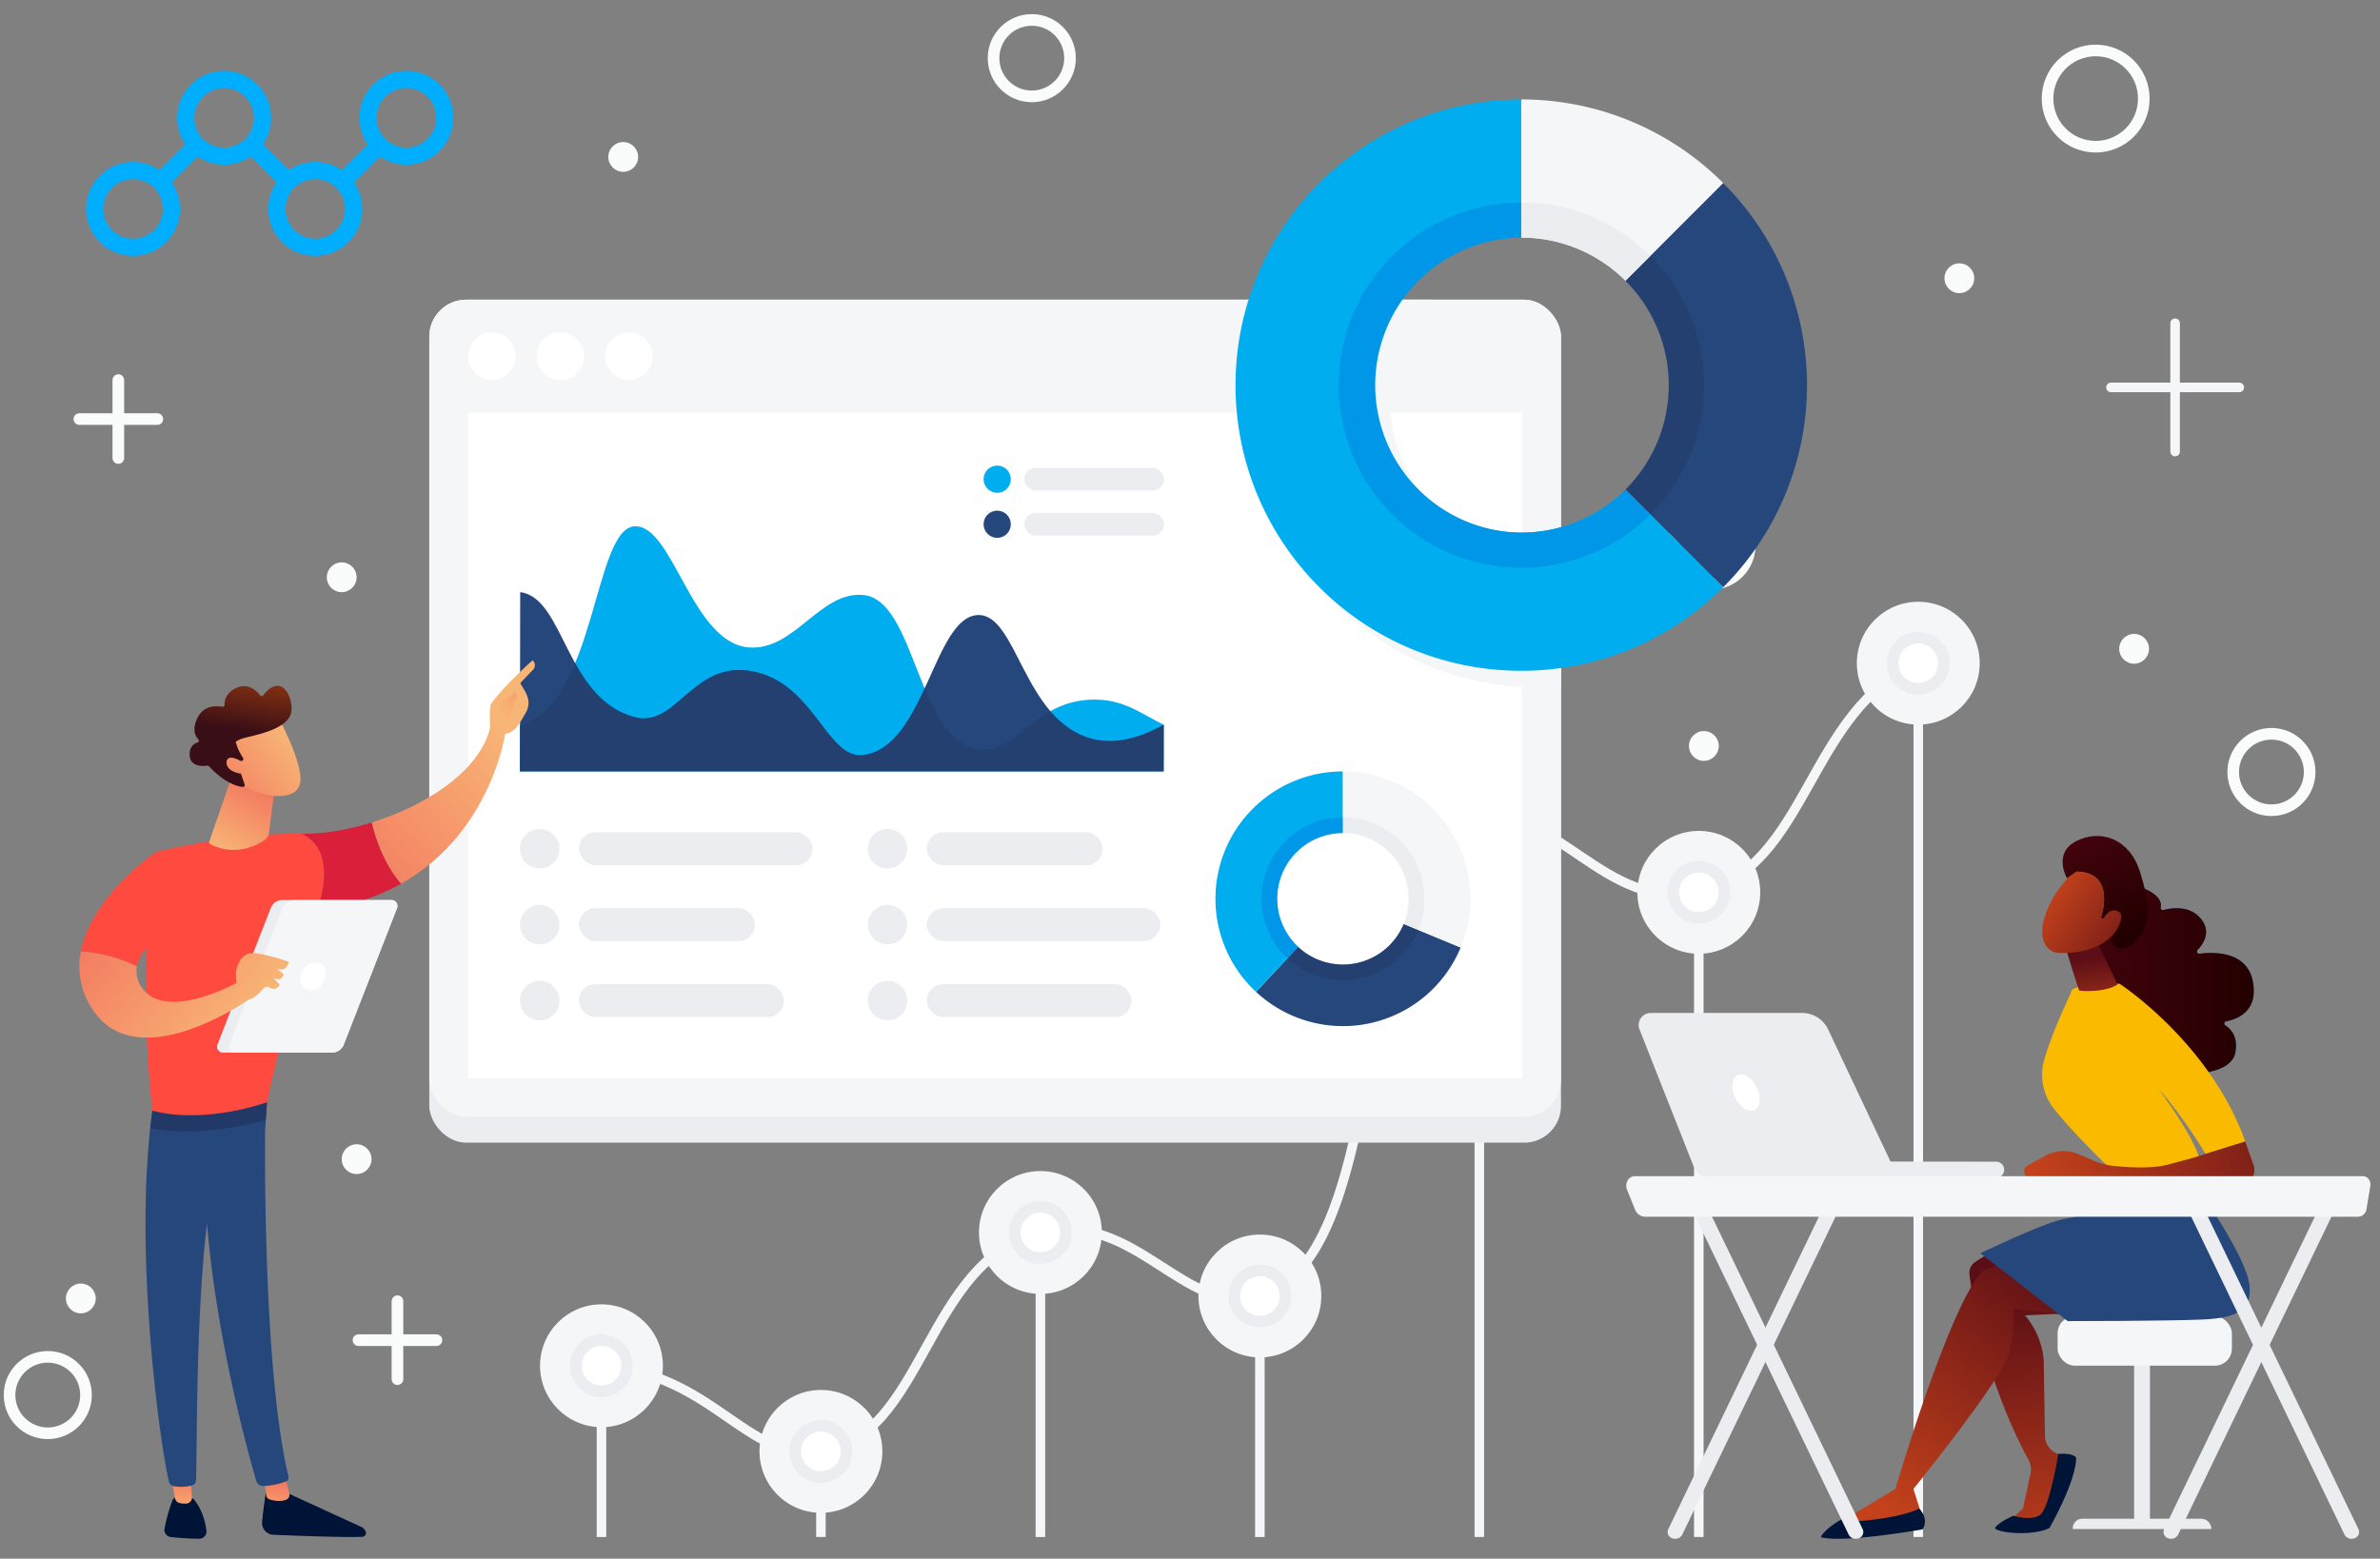 <svg xmlns="http://www.w3.org/2000/svg" xmlns:xlink="http://www.w3.org/1999/xlink" viewBox="0 0 1496 980">
  <rect x="0" y="0" width="1496" height="980" fill="#808080" stroke="none"/>
  <defs>
    <linearGradient id="linear-gradient" x1="620.76" y1="335.66" x2="632.87" y2="323.56" gradientUnits="userSpaceOnUse">
      <stop offset="0" stop-color="#25477b"/>
      <stop offset="1" stop-color="#25477b"/>
    </linearGradient>
    <linearGradient id="linear-gradient-2" x1="-2130.58" y1="956.77" x2="-2132.29" y2="932.37" gradientTransform="matrix(-1, 0, 0, 1, -1958.14, 0)" gradientUnits="userSpaceOnUse">
      <stop offset="0" stop-color="#f8b676"/>
      <stop offset="1" stop-color="#f37960"/>
    </linearGradient>
    <linearGradient id="linear-gradient-3" x1="-2070.5" y1="952.55" x2="-2072.22" y2="928.15" xlink:href="#linear-gradient-2"/>
    <linearGradient id="linear-gradient-4" x1="-2281.37" y1="460.83" x2="-2174.57" y2="555.75" xlink:href="#linear-gradient-2"/>
    <linearGradient id="linear-gradient-5" x1="-2273.91" y1="450.98" x2="-2309.56" y2="410.48" xlink:href="#linear-gradient-2"/>
    <linearGradient id="linear-gradient-6" x1="-2098.26" y1="537.38" x2="-2121.7" y2="495.42" xlink:href="#linear-gradient-2"/>
    <linearGradient id="linear-gradient-7" x1="-2142.15" y1="463.56" x2="-2092.6" y2="502.17" xlink:href="#linear-gradient-2"/>
    <linearGradient id="linear-gradient-8" x1="-2114.97" y1="423.42" x2="-2109.46" y2="459.2" gradientTransform="matrix(-1, 0, 0, 1, -1958.14, 0)" gradientUnits="userSpaceOnUse">
      <stop offset="0" stop-color="#8c3511"/>
      <stop offset="1" stop-color="#3a0e16"/>
    </linearGradient>
    <linearGradient id="linear-gradient-9" x1="-2112.34" y1="648.48" x2="-2018.57" y2="573.69" xlink:href="#linear-gradient-2"/>
    <linearGradient id="linear-gradient-10" x1="1402.38" y1="668.89" x2="1326.42" y2="581.83" gradientUnits="userSpaceOnUse">
      <stop offset="0" stop-color="#0078d3"/>
      <stop offset="1" stop-color="#25477b"/>
    </linearGradient>
    <linearGradient id="linear-gradient-11" x1="1311" y1="616.39" x2="1416.67" y2="616.39" gradientUnits="userSpaceOnUse">
      <stop offset="0" stop-color="#42030c"/>
      <stop offset="1" stop-color="#230000"/>
    </linearGradient>
    <linearGradient id="linear-gradient-12" x1="1293.33" y1="985.87" x2="1273.37" y2="814.26" gradientUnits="userSpaceOnUse">
      <stop offset="0" stop-color="#c3421b"/>
      <stop offset="1" stop-color="#5c0e16"/>
    </linearGradient>
    <linearGradient id="linear-gradient-13" x1="1177.76" y1="942.82" x2="1290.19" y2="793.28" xlink:href="#linear-gradient-12"/>
    <linearGradient id="linear-gradient-14" x1="1321.4" y1="650.33" x2="1313.93" y2="602.43" xlink:href="#linear-gradient-12"/>
    <linearGradient id="linear-gradient-15" x1="1309.68" y1="528.35" x2="1344.02" y2="584.88" xlink:href="#linear-gradient-11"/>
    <linearGradient id="linear-gradient-16" x1="1278.73" y1="742.06" x2="1491.18" y2="724.23" xlink:href="#linear-gradient-12"/>
    <linearGradient id="linear-gradient-17" x1="1286.89" y1="563.54" x2="1350.79" y2="606.94" xlink:href="#linear-gradient-12"/>
  </defs>
  <g style="isolation: isolate">
    <g id="Layer_1" data-name="Layer 1">
      <g>
        <path d="M378.07,858.68c70.86,5.24,90.71,60.44,138,53.84,65.39-9.14,65.42-120.24,138-137.63,59.87-14.35,90.58,54,137.95,39.92,86.41-25.66,53.21-273.43,138-297.81,47-13.54,78,56.85,137.95,44,68.59-14.67,68.28-115.47,138-144.07" fill="none" stroke="#f4f6f7" stroke-miterlimit="10" stroke-width="6"/>
        <circle cx="1427.76" cy="485.38" r="24.03" fill="none" stroke="#fafbfb" stroke-linecap="round" stroke-linejoin="round" stroke-width="7.31"/>
        <circle cx="648.55" cy="36.56" r="24.03" fill="none" stroke="#fafbfb" stroke-linecap="round" stroke-linejoin="round" stroke-width="7.31"/>
        <circle cx="1317.28" cy="61.98" r="30.26" fill="none" stroke="#fafbfb" stroke-linecap="round" stroke-linejoin="round" stroke-width="7.31"/>
        <circle cx="1075.77" cy="343" r="24.03" fill="none" stroke="#fafbfb" stroke-linecap="round" stroke-linejoin="round" stroke-width="7.31"/>
        <circle cx="30.03" cy="877.11" r="24.03" fill="none" stroke="#fafbfb" stroke-linecap="round" stroke-linejoin="round" stroke-width="7.31"/>
        <g>
          <line x1="74.38" y1="238.97" x2="74.38" y2="287.99" fill="none" stroke="#fafbfb" stroke-linecap="round" stroke-linejoin="round" stroke-width="7.31"/>
          <line x1="49.88" y1="263.48" x2="98.89" y2="263.48" fill="none" stroke="#fafbfb" stroke-linecap="round" stroke-linejoin="round" stroke-width="7.31"/>
        </g>
        <g>
          <line x1="249.83" y1="818.09" x2="249.83" y2="867.1" fill="none" stroke="#fafbfb" stroke-linecap="round" stroke-linejoin="round" stroke-width="7.31"/>
          <line x1="225.33" y1="842.59" x2="274.34" y2="842.59" fill="none" stroke="#fafbfb" stroke-linecap="round" stroke-linejoin="round" stroke-width="7.31"/>
        </g>
        <g>
          <line x1="1367.21" y1="203.23" x2="1367.21" y2="283.9" fill="none" stroke="#f4f6f7" stroke-linecap="round" stroke-miterlimit="10" stroke-width="6"/>
          <line x1="1326.88" y1="243.57" x2="1407.55" y2="243.57" fill="none" stroke="#f4f6f7" stroke-linecap="round" stroke-miterlimit="10" stroke-width="6"/>
        </g>
        <circle cx="224.17" cy="728.79" r="9.37" fill="#fafbfb"/>
        <circle cx="214.79" cy="362.94" r="9.37" fill="#fafbfb"/>
        <circle cx="391.74" cy="98.67" r="9.37" fill="#fafbfb"/>
        <circle cx="1341.44" cy="407.92" r="9.37" fill="#fafbfb"/>
        <circle cx="1231.59" cy="174.94" r="9.37" fill="#fafbfb"/>
        <circle cx="50.8" cy="816.37" r="9.37" fill="#fafbfb"/>
        <circle cx="1071" cy="469.01" r="9.37" fill="#fafbfb"/>
        <line x1="929.87" y1="517" x2="929.87" y2="966.34" fill="none" stroke="#f4f6f7" stroke-miterlimit="10" stroke-width="6"/>
        <line x1="791.92" y1="814.81" x2="791.92" y2="966.34" fill="none" stroke="#f4f6f7" stroke-miterlimit="10" stroke-width="6"/>
        <line x1="516.02" y1="912.52" x2="516.02" y2="966.34" fill="none" stroke="#f4f6f7" stroke-miterlimit="10" stroke-width="6"/>
        <line x1="1067.82" y1="561.03" x2="1067.82" y2="966.34" fill="none" stroke="#f4f6f7" stroke-miterlimit="10" stroke-width="6"/>
        <line x1="1205.77" y1="416.96" x2="1205.77" y2="966.34" fill="none" stroke="#f4f6f7" stroke-miterlimit="10" stroke-width="6"/>
        <line x1="653.97" y1="774.89" x2="653.97" y2="966.34" fill="none" stroke="#f4f6f7" stroke-miterlimit="10" stroke-width="6"/>
        <line x1="378.07" y1="858.68" x2="378.07" y2="966.34" fill="none" stroke="#f4f6f7" stroke-miterlimit="10" stroke-width="6"/>
        <g>
          <circle cx="1205.77" cy="416.96" r="38.62" fill="#f4f6f7" style="mix-blend-mode: multiply"/>
          <circle cx="1205.77" cy="416.96" r="16.09" fill="#fff" stroke="#ebedf0" stroke-miterlimit="10" stroke-width="7.31"/>
        </g>
        <g>
          <circle cx="1067.82" cy="561.03" r="38.62" fill="#f4f6f7" style="mix-blend-mode: multiply"/>
          <circle cx="1067.82" cy="561.03" r="16.09" fill="#fff" stroke="#ebedf0" stroke-miterlimit="10" stroke-width="7.31"/>
        </g>
        <g>
          <circle cx="929.87" cy="517" r="38.62" fill="#f4f6f7" style="mix-blend-mode: multiply"/>
          <circle cx="929.87" cy="517" r="16.09" fill="#fff" stroke="#ebedf0" stroke-miterlimit="10" stroke-width="7.31"/>
        </g>
        <g>
          <circle cx="791.92" cy="814.81" r="38.62" fill="#f4f6f7" style="mix-blend-mode: multiply"/>
          <circle cx="791.92" cy="814.81" r="16.09" fill="#fff" stroke="#ebedf0" stroke-miterlimit="10" stroke-width="7.31"/>
        </g>
        <g>
          <circle cx="516.02" cy="912.52" r="38.62" fill="#f4f6f7" style="mix-blend-mode: multiply"/>
          <circle cx="516.02" cy="912.52" r="16.09" fill="#fff" stroke="#ebedf0" stroke-miterlimit="10" stroke-width="7.31"/>
        </g>
        <g>
          <circle cx="378.07" cy="858.68" r="38.62" fill="#f4f6f7" style="mix-blend-mode: multiply"/>
          <circle cx="378.07" cy="858.68" r="16.09" fill="#fff" stroke="#ebedf0" stroke-miterlimit="10" stroke-width="7.31"/>
        </g>
        <g>
          <circle cx="653.97" cy="774.89" r="38.62" fill="#f4f6f7" style="mix-blend-mode: multiply"/>
          <circle cx="653.97" cy="774.89" r="16.09" fill="#fff" stroke="#ebedf0" stroke-miterlimit="10" stroke-width="7.31"/>
        </g>
        <g>
          <g>
            <rect x="269.84" y="188.43" width="711.35" height="529.99" rx="23.14" fill="#ebedf0"/>
            <rect x="269.84" y="188.43" width="711.35" height="513.68" rx="23.14" fill="#f4f6f7"/>
            <rect x="416.41" y="137.32" width="418.23" height="662.65" transform="translate(1094.16 -156.87) rotate(90)" fill="#fff"/>
            <circle cx="309.19" cy="223.98" r="14.99" fill="#fff"/>
            <circle cx="352.23" cy="223.98" r="14.99" fill="#fff"/>
            <circle cx="395.27" cy="223.98" r="14.99" fill="#fff"/>
          </g>
          <g>
            <g>
              <rect x="643.81" y="294.14" width="87.89" height="14.26" rx="7.13" fill="#ebedf0"/>
              <circle cx="626.81" cy="301.27" r="8.56" fill="#00aeef"/>
            </g>
            <g>
              <rect x="643.81" y="322.48" width="87.89" height="14.26" rx="7.13" fill="#ebedf0"/>
              <circle cx="626.81" cy="329.61" r="8.56" fill="url(#linear-gradient)"/>
            </g>
            <g>
              <path d="M731.47,455.68c-15.09-7.44-25.38-16.2-44.68-15.81-37.59.77-47.48,35-72,31.2-38.35-5.95-39.22-93.41-71.84-96.94-27.34-2.95-43.23,34.95-72,32.94C434.77,404.55,423.23,330,399,330.89c-26,.95-24.17,111.9-72.16,125.1l-.05,29H731.43Z" fill="#00aeef"/>
              <path d="M731.47,455.68c-13.89,7.52-29.25,12.81-44.71,8.89-43.4-11-47.24-78.43-71.88-77.88-27.91.62-33.16,82.78-72.11,88-23.44,3.16-31.07-47.05-71.91-53-35.91-5.25-46,36.17-72,29.16-43.62-11.77-43.93-75-71.88-78.56L326.8,485H731.43Z" fill="#25477b"/>
              <path d="M731.47,455.68c-13.89,7.52-29.25,12.81-44.71,8.89-11.09-2.81-19.59-9.32-26.52-17.43-17.93,10.05-28,26.65-45.48,23.93-16.07-2.49-25.56-19.3-33.56-38.25-9.27,20-20.13,39.43-38.43,41.9-23.44,3.16-31.07-47.05-71.91-53-35.91-5.25-46,36.17-72,29.16-18.35-4.95-29-19-37.33-33.91-7.85,18.85-18.39,34.56-34.66,39l-.05,29H731.43Z" fill="#21325e" opacity="0.33"/>
            </g>
            <path d="M891.44,584.64l-9.09-3.76a41.34,41.34,0,0,1-66.41,14.41l-6.71,7.19-19.71,21.13A80.08,80.08,0,0,0,918.14,595.7Z" fill="#25477b"/>
            <path d="M764,565.05a79.86,79.86,0,0,0,25.48,58.56l19.71-21.13,6.71-7.19a41.35,41.35,0,0,1,28.2-71.6V485A80.1,80.1,0,0,0,764,565.05Z" fill="#00aeef"/>
            <path d="M844.14,485v38.74a41.36,41.36,0,0,1,38.21,57.19l9.09,3.76,26.7,11.06a80.11,80.11,0,0,0-74-110.75Z" fill="#f4f6f7"/>
            <path d="M844.14,606.41a41.19,41.19,0,0,1-28.2-11.12l-6.71,7.19a51.19,51.19,0,0,0,82.21-17.84l-9.09-3.76A41.37,41.37,0,0,1,844.14,606.41Z" fill="#21325e" opacity="0.33"/>
            <path d="M802.78,565.05a41.36,41.36,0,0,1,41.36-41.36v-9.83a51.18,51.18,0,0,0-34.91,88.62l6.71-7.19A41.21,41.21,0,0,1,802.78,565.05Z" fill="#0097e8"/>
            <path d="M844.14,513.86v9.83a41.36,41.36,0,0,1,38.21,57.19l9.09,3.76a51.2,51.2,0,0,0-47.3-70.78Z" fill="#ebedf0"/>
            <g>
              <rect x="363.9" y="523.26" width="146.87" height="20.7" rx="10.35" fill="#ebedf0"/>
              <circle cx="339.23" cy="533.61" r="12.42" fill="#ebedf0"/>
            </g>
            <g>
              <rect x="363.9" y="571" width="110.64" height="20.7" rx="10.35" fill="#ebedf0"/>
              <circle cx="339.23" cy="581.35" r="12.42" fill="#ebedf0"/>
            </g>
            <g>
              <rect x="363.9" y="618.75" width="128.76" height="20.7" rx="10.35" fill="#ebedf0"/>
              <circle cx="339.23" cy="629.1" r="12.42" fill="#ebedf0"/>
            </g>
            <g>
              <rect x="582.52" y="523.26" width="110.64" height="20.7" rx="10.35" fill="#ebedf0"/>
              <circle cx="557.85" cy="533.61" r="12.42" fill="#ebedf0"/>
            </g>
            <g>
              <rect x="582.52" y="571" width="146.87" height="20.7" rx="10.35" fill="#ebedf0"/>
              <circle cx="557.85" cy="581.35" r="12.42" fill="#ebedf0"/>
            </g>
            <g>
              <rect x="582.52" y="618.75" width="128.76" height="20.7" rx="10.35" fill="#ebedf0"/>
              <circle cx="557.85" cy="629.1" r="12.42" fill="#ebedf0"/>
            </g>
          </g>
        </g>
        <g>
          <path d="M233.71,517.11c-15.36,4.77-30.9,7.32-44.29,7.1,24.82,11.53,9.6,48.26,9.6,48.26,21.22-2.64,38.7-8.76,53.1-16.85C241.14,542.88,236,526.69,233.71,517.11Z" fill="#da1f3a"/>
          <path d="M227.74,966.22c-11,.49-41.59-.67-55.9-1.27a7.4,7.4,0,0,1-7.08-8c.58-6.69,1.55-13.42,2.19-17.55a4.08,4.08,0,0,1,4.67-3.4l4.92.8L227.1,960a5.37,5.37,0,0,1,2.75,2.91A2.4,2.4,0,0,1,227.74,966.22Zm-108.5-24.69-7.26-.4a3.67,3.67,0,0,0-3.61,2.3A101.6,101.6,0,0,0,103.45,961a4.52,4.52,0,0,0,4,5.4c4.75.47,12.08,1.07,17.93,1a4.45,4.45,0,0,0,4.37-5c-.61-5-2.42-13-7.81-19.63A3.69,3.69,0,0,0,119.24,941.53Z" fill="#001437"/>
          <path d="M166,929l1.31,11a3.27,3.27,0,0,0,2.26,2.75c2.42.75,6.63,1.61,10.41.12a3.26,3.26,0,0,0,1.85-3.84l-3.05-12Z" fill="url(#linear-gradient-2)"/>
          <path d="M106.78,924.3,110,941.94a3.76,3.76,0,0,0,2.68,3,13.84,13.84,0,0,0,4.4.4,3.86,3.86,0,0,0,3.6-4.14l-1.43-17.65Z" fill="url(#linear-gradient-3)"/>
          <path d="M97.05,690l33.62-4.3,0-.79h6.11l31.86-4.08-2,30.12c-.35,50.27,1.14,160.63,14.69,217.45a2.52,2.52,0,0,1-1.48,2.94,43.73,43.73,0,0,1-14.43,2.93,4.34,4.34,0,0,1-4.31-3.12c-4.57-15.55-24.78-87.41-31-161.91-7.06,58-6.22,144.72-6.87,161.38a3.62,3.62,0,0,1-2.59,3.32,26.42,26.42,0,0,1-11.34.45,3.92,3.92,0,0,1-3.17-3C100.2,906.17,82.56,777.44,97.05,690Z" fill="#25477b"/>
          <path d="M94.41,709.45c.73-6.67,1.6-13.19,2.64-19.49l33.62-4.3,0-.79h6.11l31.86-4.08-1.56,23.34C152,708.3,122.58,714.46,94.41,709.45Z" fill="#20325f" opacity="0.66"/>
          <path d="M189.42,524.21c-43.44-.72-91.37,11.41-91.37,11.41-13,75.55-2.27,162.69-2.27,162.69,33.63,8.82,72.26-5.37,72.26-5.37,5.59-31.58,31-120.47,31-120.47S214.24,535.74,189.42,524.21Z" fill="#fe4a3f"/>
          <g>
            <path d="M308.06,457.51s-.67-13.27.72-15.16c8.86-12.07,26-27.21,26-27.21a4.09,4.09,0,0,1,.51,5.68L327,429.49c1.74,3.15,3.87,5.81,4.86,9.62a11.65,11.65,0,0,1-1.16,8.58c-1.46,2.64-3.46,6.06-5.34,8.74a11.88,11.88,0,0,1-7.82,5c-1.5,8.82-12.88,64.62-65.41,94.15-11-12.73-16.16-28.92-18.41-38.5C268.15,506.41,301.66,484.52,308.06,457.51Z" fill="url(#linear-gradient-4)"/>
            <path d="M323.35,435.12l-7.59,6.44-2.39,6.4,6.77,7.51s2.28-12.71,4-15.46S324.92,435.93,323.35,435.12Z" fill="url(#linear-gradient-5)"/>
          </g>
          <path d="M114.71,577.68,98.05,535.62S57.47,563.19,50.8,598.14a96,96,0,0,1,35.27,9.45C89.07,591.09,114.71,577.68,114.71,577.68Z" fill="#fe4a3f"/>
          <path d="M145.42,489l-13.82,40a1.44,1.44,0,0,0,.65,1.73c3.77,2.08,17.34,8.11,33.7-2.27a6.79,6.79,0,0,0,3.12-4.84L173.55,489Z" fill="url(#linear-gradient-6)"/>
          <path d="M145.2,476.35l-5.14-13.82,35.43-10.6S190.67,480.5,188.72,492s-20.75,10.72-37.18,1.34l-2.84-7.62c-3.69-1.06-6.74-3.46-6.3-6.92A2.54,2.54,0,0,1,145.2,476.35Z" fill="url(#linear-gradient-7)"/>
          <path d="M124.19,466.83a1.17,1.17,0,0,0,.5-1.95c-1.91-2-4-6-.78-13.11,3.93-8.64,12.35-8.06,15.86-7.39a1.17,1.17,0,0,0,1.38-1.2c-.09-2.56.69-7.65,7.63-10.76,7.41-3.33,12.75,2.16,14.78,4.8a1.18,1.18,0,0,0,1.87,0c12.39-16.09,20.16,4.1,17.2,12.13-3,8.23-17.45,11.83-27.13,14.14s-6.94,4.06-6.94,4.06c.73,3.32,3,7.11,4.22,9a1.18,1.18,0,0,1-.51,1.72l-.7.31c-3.23-1.78-8.62-4.05-9.17.3s4.28,7,9,7.45l2.36,6.86a1.19,1.19,0,0,1-1.25,1.57c-9.94-1.16-19.12-10.74-21.16-13a1.18,1.18,0,0,0-1-.37c-2.37.34-10.72,1-11.13-6.47C118.91,469.49,121.88,467.53,124.19,466.83Z" fill="url(#linear-gradient-8)"/>
          <g>
            <g>
              <path d="M246.12,565.88H177.55a7.88,7.88,0,0,0-7.35,5l-33.51,85.85a3.71,3.71,0,0,0,3.45,5.06h68.57a7.91,7.91,0,0,0,7.36-5l33.51-85.86A3.71,3.71,0,0,0,246.12,565.88Z" fill="#ebedf0"/>
              <path d="M249.58,570.93l-33.51,85.86a7.91,7.91,0,0,1-7.36,5H147.52a3.71,3.71,0,0,1-3.46-5.06l33.51-85.85a7.89,7.89,0,0,1,7.36-5h61.19A3.71,3.71,0,0,1,249.58,570.93Z" fill="#f4f6f7"/>
            </g>
            <ellipse cx="196.82" cy="613.84" rx="9.26" ry="7.52" transform="translate(-427.05 451.6) rotate(-57.64)" fill="#fff"/>
          </g>
          <path d="M50.8,598.14a96,96,0,0,1,35.27,9.45A17.32,17.32,0,0,0,89.24,621c13.74,19.65,51.59,1.17,59.46-3-.42-3.3-.6-6.57-.07-8.49,1.4-5.06,4.11-11.55,13.13-10.11a132.51,132.51,0,0,1,19.66,5.25s-.53,6.58-7.39,4.45l4.25,3.29s-.61,5.27-6.4,2.46l4,4.36s-2.49,4.33-6.75,1.55c-3.54-2.3-5.57,5.93-13.08,7.81-4,2.77-73.81,50.43-100,2.59A48.21,48.21,0,0,1,50.8,598.14Z" fill="url(#linear-gradient-9)"/>
        </g>
        <path d="M981.19,431.61V344.25a92.72,92.72,0,0,1-81.35-155.82H799A179.6,179.6,0,0,0,966.72,432.24C971.6,432.24,976.42,432,981.19,431.61Z" fill="#f4f6f7" style="mix-blend-mode: multiply"/>
        <g>
          <path d="M1037.38,323.29l-15.59-15.59a92.74,92.74,0,1,1-65.58-158.32V62.52a179.6,179.6,0,0,0-179.6,179.6c0,99.19,80.41,179.61,179.6,179.61a179,179,0,0,0,127-52.61Z" fill="#00aeef"/>
          <path d="M956.21,62.52v86.86a92.43,92.43,0,0,1,65.58,27.17l15.59-15.6,45.83-45.82A179,179,0,0,0,956.21,62.52Z" fill="#f4f6f7"/>
          <path d="M1083.21,115.13,1037.38,161l-15.59,15.6a92.74,92.74,0,0,1,0,131.15l15.59,15.59,45.83,45.83a179.58,179.58,0,0,0,0-254Z" fill="#25477b"/>
          <path d="M956.21,334.87a92.75,92.75,0,0,1,0-185.49v-22a114.79,114.79,0,1,0,81.17,196l-15.59-15.59A92.47,92.47,0,0,1,956.21,334.87Z" fill="#0097e8"/>
          <path d="M956.21,149.38a92.43,92.43,0,0,1,65.58,27.17l15.59-15.6a114.44,114.44,0,0,0-81.17-33.62Z" fill="#ebedf0"/>
          <path d="M1049,242.12a92.42,92.42,0,0,1-27.16,65.58l15.59,15.59a114.8,114.8,0,0,0,0-162.34l-15.59,15.6A92.44,92.44,0,0,1,1049,242.12Z" fill="#21325e" opacity="0.33"/>
        </g>
        <g>
          <g>
            <path d="M1344.32,557.46c3.33,1,15.36,5.36,13.8,13.09a1.42,1.42,0,0,0,1.77,1.62c5.18-1.39,16.63-3.15,23.72,5.74,6.26,7.84,1.58,15.25-2.23,19.32a1.42,1.42,0,0,0,1.19,2.4c9.52-1.2,30.21-1.49,33.6,17.9,3.16,18.08-9.43,23.17-16.89,24.61a1.41,1.41,0,0,0-.47,2.59c3.72,2.36,8,7.24,6.29,16.88-2.73,15.09-32.33,13.86-35.78,13.66a1.36,1.36,0,0,1-.62-.19l-47.41-27a1.45,1.45,0,0,1-.7-1L1311,591.78a1.46,1.46,0,0,1,.38-1.23l31.47-32.71A1.43,1.43,0,0,1,1344.32,557.46Z" fill="url(#linear-gradient-10)"/>
            <path d="M1344.32,557.46c3.33,1,15.36,5.36,13.8,13.09a1.42,1.42,0,0,0,1.77,1.62c5.18-1.39,16.63-3.15,23.72,5.74,6.26,7.84,1.58,15.25-2.23,19.32a1.42,1.42,0,0,0,1.19,2.4c9.52-1.2,30.21-1.49,33.6,17.9,3.16,18.08-9.43,23.17-16.89,24.61a1.41,1.41,0,0,0-.47,2.59c3.72,2.36,8,7.24,6.29,16.88-2.73,15.09-32.33,13.86-35.78,13.66a1.36,1.36,0,0,1-.62-.19l-47.41-27a1.45,1.45,0,0,1-.7-1L1311,591.78a1.46,1.46,0,0,1,.38-1.23l31.47-32.71A1.43,1.43,0,0,1,1344.32,557.46Z" fill="url(#linear-gradient-11)"/>
            <g>
              <rect x="1341.44" y="851.67" width="9.95" height="107.58" fill="#ebedf0"/>
              <path d="M1390,961.33h-87.12v-.47a6,6,0,0,1,6-6h74.64a6.48,6.48,0,0,1,6.47,6.48Z" fill="#ebedf0"/>
              <rect x="1293.36" y="827.57" width="109.54" height="31.07" rx="10.7" fill="#f4f6f7"/>
            </g>
            <g>
              <path d="M1273,780s-14.78,2.29-31.4,13.4a8.26,8.26,0,0,0-3.65,7.91c2,15.77,10.17,66.79,37.15,116.62a12.56,12.56,0,0,1,1.2,8.61l-4.68,21.81-8.7,8.15h22.39l14.91-40.34-6.37-2a12.06,12.06,0,0,1-8.43-11.29l-.74-43.28c.63-19.28-11.83-32.58-11.83-32.58l35.76-1.74Z" fill="url(#linear-gradient-12)"/>
              <path d="M1254.15,960.39c-2,2.67,21.95,6.19,34.07.35,0,0,16.79-29.23,16.79-44.27,0,0-1.33-3.07-11.19-2.38,0,0-5.64,34.61-11.6,38.49s-16.66.39-16.66.39S1257.16,956.45,1254.15,960.39Z" fill="#001437"/>
              <path d="M1304.06,827.57c-.19-.33-38.5-4.61-38.5-4.61s1.25,11.65-2.67,27.69-60.16,85.5-60.16,85.5l5.89,18.7c-18.23,6.35-36.17,7.37-53.82,3.24l36.55-21.94s34.21-116.57,55.16-137.36l38.4-13.29Z" fill="url(#linear-gradient-13)"/>
              <path d="M1390,759.74s22.08,32.83,23.89,47.81-6,21.06-29.21,22.06-85,1-85,1l-54.88-42.67s34-16.29,48-20.33C1321.84,759.17,1390,759.74,1390,759.74Z" fill="#25477b"/>
              <path d="M1206.4,948.55s6.34,6.15,2.06,13c0,0-50.3,8.91-64,4.87,0,0,2.84-6.48,18.21-13.84l-1.13.87a1.83,1.83,0,0,0,1.21,3.29C1172.93,956.17,1193.9,954.31,1206.4,948.55Z" fill="#001437"/>
            </g>
            <g>
              <path d="M1329.23,737.54s-25.7-24.47-38.35-40.68a34.41,34.41,0,0,1-5.83-31c5.78-19.46,16-39.61,17-42.75,1.44-4.81,30.26-4.61,30.26-4.61s56.71,36.81,79,99.16l-25,7.79s-14.81-24.85-29.44-40.64c0,0,25.31,33.44,26.21,47.13Z" fill="#f9ba00"/>
              <path d="M1298.55,596.28c.3,1,7.82,25.93,8.41,26.45s16.49,1.37,24-3.74l-12.7-26.6Z" fill="url(#linear-gradient-14)"/>
              <path d="M1320.52,577.09s10.24-28.71-15.21-29.05l-6,4.18s-9.34-15.91,6-23.51,33.27-1.33,39.79,19.33,7.64,34.47-3.22,44.35-15.32-1.32-15.32-1.32,5.91-9.24,3.5-14.19-8,1-8,1Z" fill="url(#linear-gradient-15)"/>
              <path d="M1274.66,732.64l11.18-6.09a23.44,23.44,0,0,1,20.31-1l10.22,4.32a43.34,43.34,0,0,0,12.27,3.17c8.73.91,24,1.9,34.12-.84l14.89-4,33.63-10.47,5.28,14.92a9,9,0,0,1-3.28,10.33,58.74,58.74,0,0,1-8.5,5.29c-4.42,1.94-109.18-1.34-109.18-1.34l-20.16-6.3A4.34,4.34,0,0,1,1274.66,732.64Z" fill="url(#linear-gradient-16)"/>
            </g>
            <g>
              <g>
                <path d="M1254.8,740.59h-.26l-114.24-.13a5.12,5.12,0,1,1,0-10.23l114.24.13a5.11,5.11,0,0,1,.25,10.22Z" fill="#ebedf0"/>
                <path d="M1037.6,636.86h95.14a18.12,18.12,0,0,1,16.4,10.4l44,93.27H1074.89a11,11,0,0,1-10.25-7l-34.1-86.3A7.6,7.6,0,0,1,1037.6,636.86Z" fill="#ebedf0"/>
                <path d="M1104.23,683.7c3,6,2.32,12.42-1.4,14.24s-9.13-1.63-12.07-7.68-2.32-12.42,1.4-14.23S1101.29,677.65,1104.23,683.7Z" fill="#fff"/>
              </g>
              <g>
                <g>
                  <path d="M1053,967.47a5.24,5.24,0,0,1-1.9-.35,4.13,4.13,0,0,1-2.51-5.63l100.68-208.9a5,5,0,0,1,6.31-2.24,4.12,4.12,0,0,1,2.51,5.63l-100.68,208.9A4.85,4.85,0,0,1,1053,967.47Z" fill="#ebedf0"/>
                  <path d="M1166.45,967.47a4.85,4.85,0,0,1-4.41-2.59L1061.35,756a4.13,4.13,0,0,1,2.52-5.63,5,5,0,0,1,6.3,2.24l100.69,208.9a4.13,4.13,0,0,1-2.52,5.63A5.18,5.18,0,0,1,1166.45,967.47Z" fill="#ebedf0"/>
                  <path d="M1364.68,967.47a5.22,5.22,0,0,1-1.89-.35,4.12,4.12,0,0,1-2.51-5.63L1461,752.59a5,5,0,0,1,6.31-2.24,4.12,4.12,0,0,1,2.51,5.63L1369.1,964.88A4.86,4.86,0,0,1,1364.68,967.47Z" fill="#ebedf0"/>
                  <path d="M1478.11,967.47a4.85,4.85,0,0,1-4.41-2.59L1373,756a4.12,4.12,0,0,1,2.52-5.63,5,5,0,0,1,6.3,2.24l100.69,208.9a4.13,4.13,0,0,1-2.52,5.63A5.22,5.22,0,0,1,1478.11,967.47Z" fill="#ebedf0"/>
                </g>
                <path d="M1489.92,745.7a5.83,5.83,0,0,0-1-4.3,4.32,4.32,0,0,0-3.49-1.9h-458a5.11,5.11,0,0,0-4.39,2.77,6.78,6.78,0,0,0-.34,5.74l5,12.36A7,7,0,0,0,1034,765h448.36a5.51,5.51,0,0,0,5.16-4.9Z" fill="#f4f6f7"/>
              </g>
            </g>
          </g>
          <path d="M1332.61,573.86c-6.3-4.93-10.5,4-10.5,4l-1.59-.82s10.24-28.71-15.21-29.05l-4.5,3.14a60.55,60.55,0,0,0-12.72,18.08c-9.24,19.62-2.43,29.68,6.32,29.92C1329.69,600.15,1335.86,576.4,1332.61,573.86Z" fill="url(#linear-gradient-17)"/>
        </g>
        <path d="M255.44,44.56a29.48,29.48,0,0,0-24.31,46.21L214.86,107a29.35,29.35,0,0,0-33.39,0L165.2,90.77a29.51,29.51,0,1,0-48.62,0L100.31,107a29.52,29.52,0,1,0,7.62,7.61l16.26-16.26a29.42,29.42,0,0,0,33.4,0l16.26,16.26a29.52,29.52,0,1,0,48.63,0l16.26-16.26a29.51,29.51,0,1,0,16.7-53.83ZM83.62,150.09a18.74,18.74,0,1,1,18.74-18.74A18.76,18.76,0,0,1,83.62,150.09Zm57.27-57.27a18.75,18.75,0,1,1,18.74-18.75A18.77,18.77,0,0,1,140.89,92.82Zm57.27,57.27a18.74,18.74,0,1,1,18.75-18.74A18.77,18.77,0,0,1,198.16,150.09Zm57.28-57.27a18.75,18.75,0,1,1,18.74-18.75A18.76,18.76,0,0,1,255.44,92.82Z" fill="#00aeff"/>
      </g>
    </g>
  </g>
</svg>
